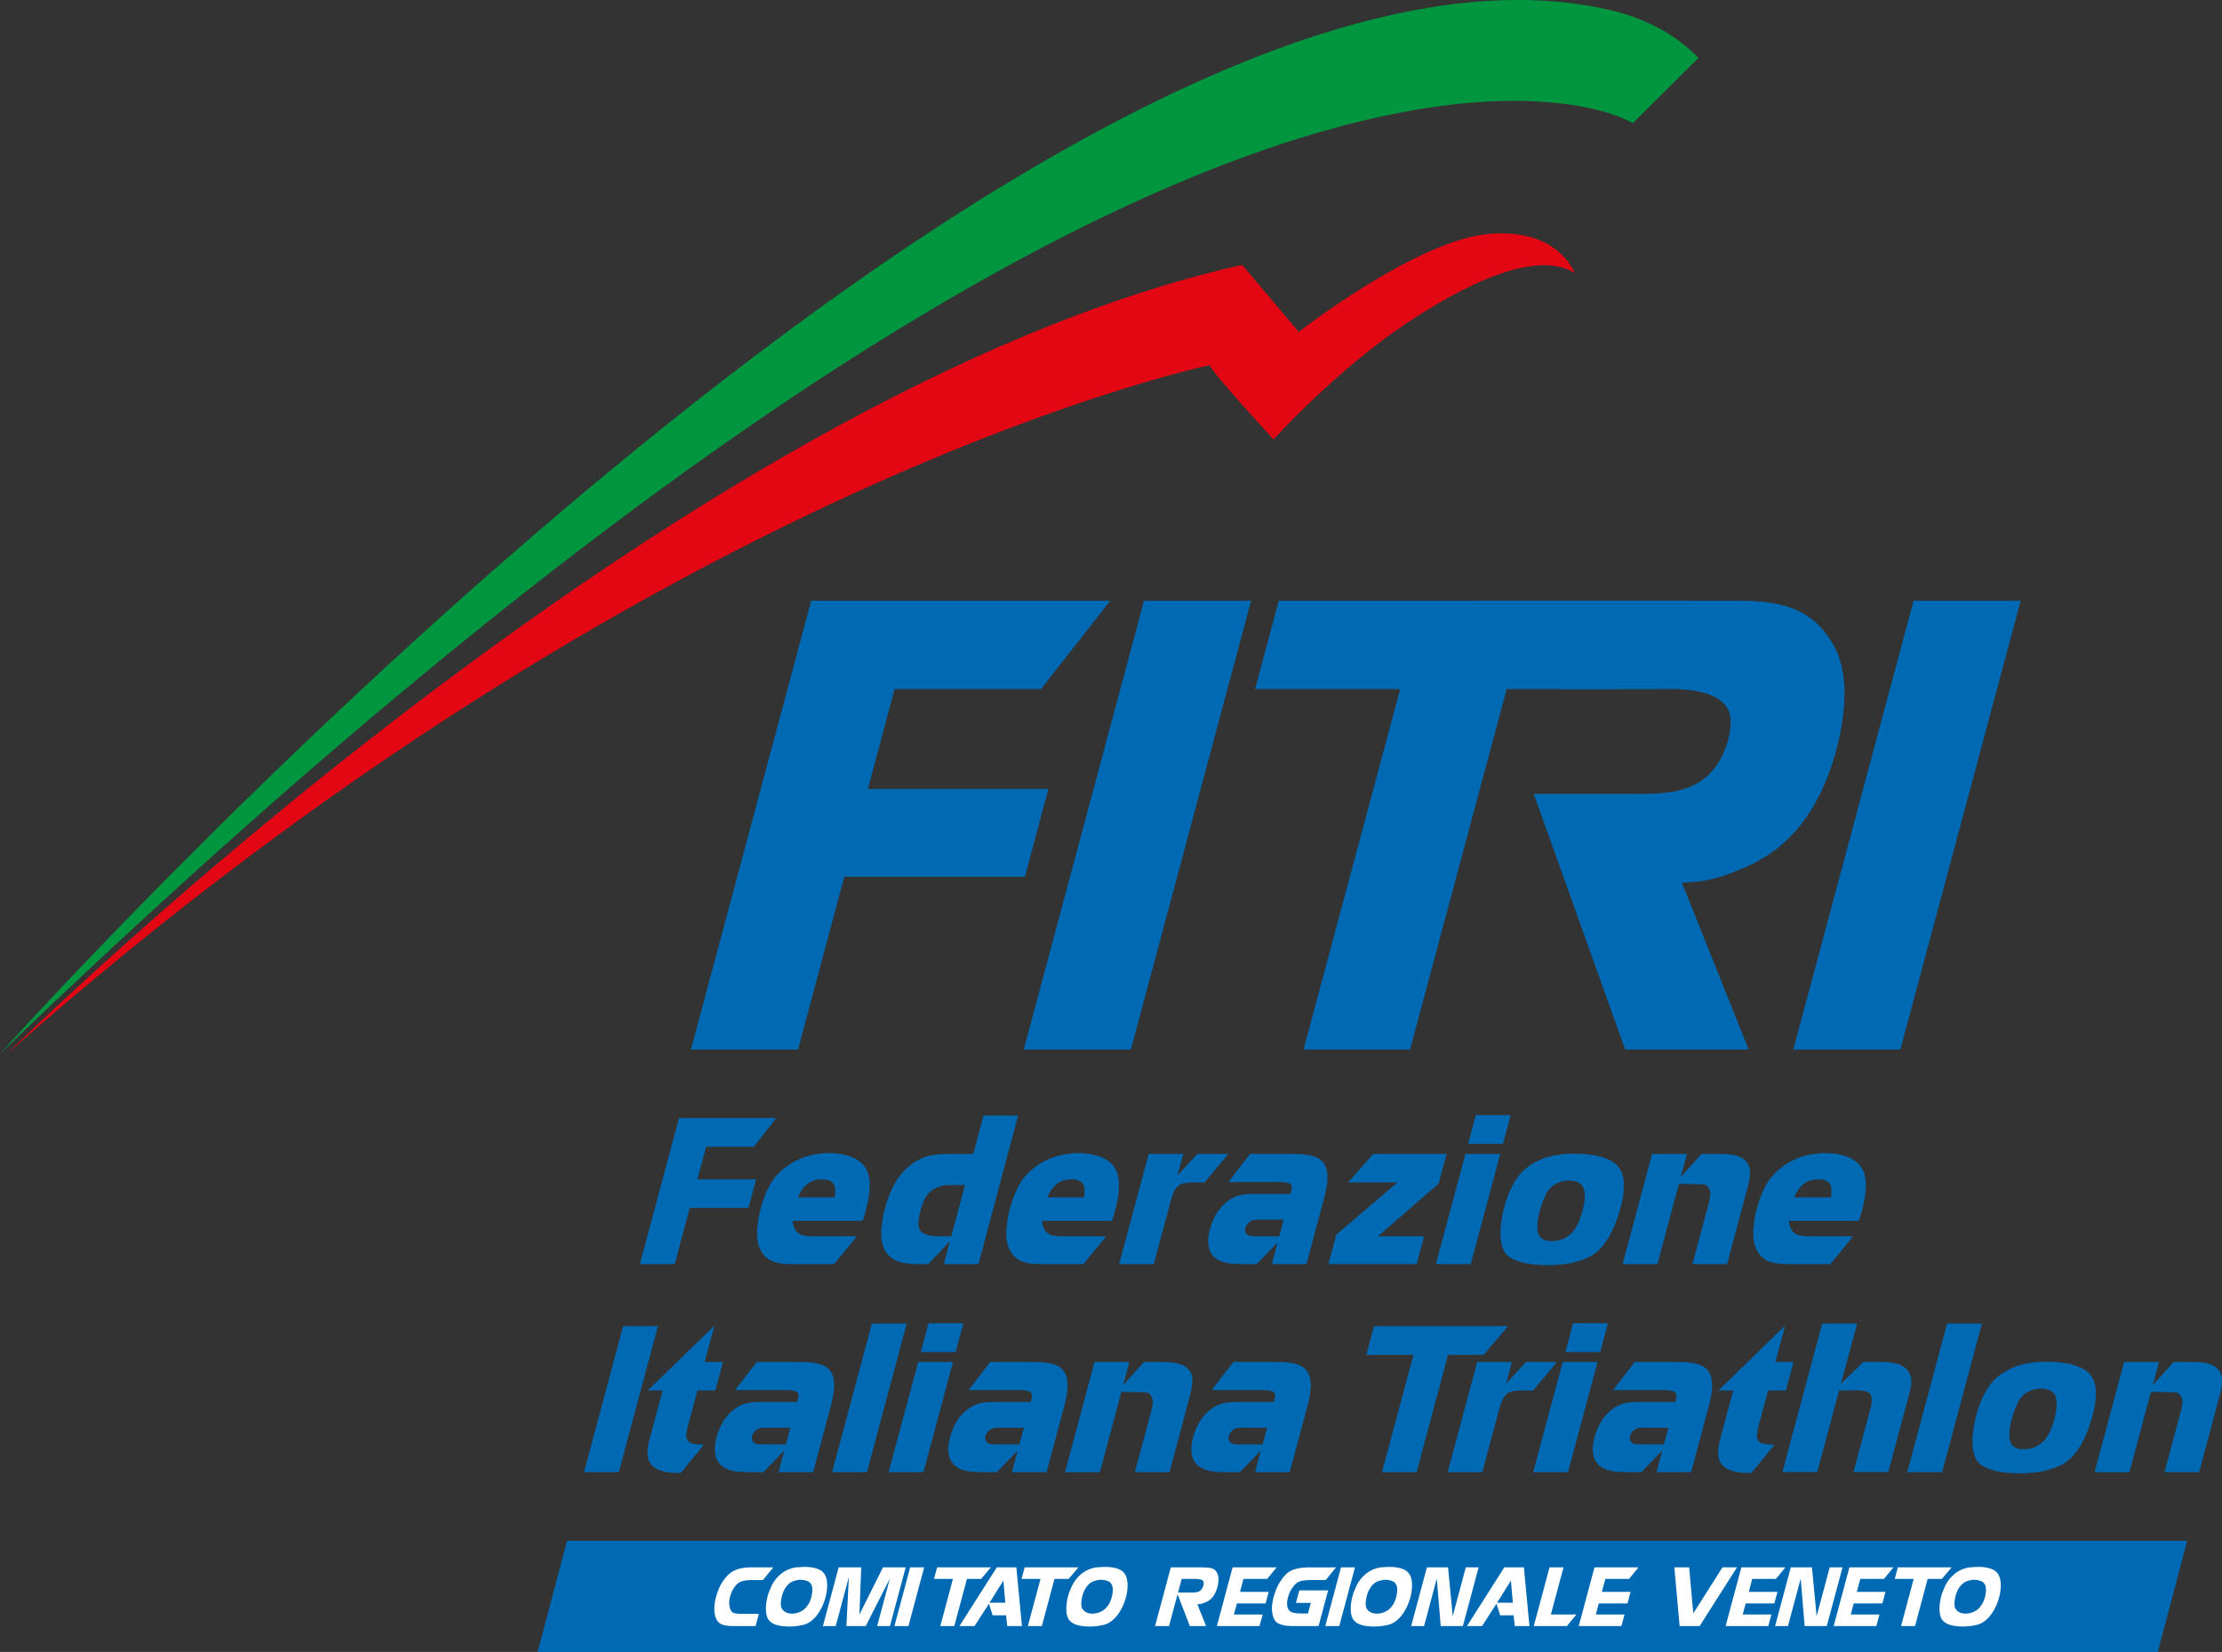 <?xml version="1.0" encoding="utf-8"?>
<!-- Generator: Adobe Illustrator 25.1.0, SVG Export Plug-In . SVG Version: 6.00 Build 0)  -->
<svg version="1.1" id="Layer_1" xmlns="http://www.w3.org/2000/svg" xmlns:xlink="http://www.w3.org/1999/xlink" x="0px" y="0px"
	 viewBox="0 0 327.74 243.7" style="enable-background:new 0 0 327.74 243.7;" xml:space="preserve">
<rect x="0" y="0" width="327.74" height="243.7" fill="#333333" stroke="none"/>
<style type="text/css">
	.st0{fill:#0069B4;}
	.st1{fill:#009640;}
	.st2{fill:#E30613;}
	.st3{enable-background:new    ;}
	.st4{fill:#FFFFFF;}
</style>
<polyline class="st0" points="318.27,243.7 79.3,243.7 83.64,227.29 322.61,227.29 318.27,243.7 "/>
<path class="st1" d="M0,155.46c0,0,155.21-173.51,237.72-153.92c5.33,1.27,9.57,3.73,12.81,6.99l-9.68,9.63
	C240.85,18.16,181.2-18.83,0,155.46"/>
<path class="st2" d="M232.3,40.28c-0.96-2.06-4.08-6.51-12.71-5.77c-10.63,0.91-28.03,14.45-28.03,14.45l-8.34-9.88
	C99.47,57.83,1.09,155.41,1.09,155.41C97.19,70.6,178.43,53.87,178.43,53.88c0.27,0.99,9.42,10.96,9.42,10.96s9.29-10.36,19.98-17.4
	C219.36,39.84,227.7,37.44,232.3,40.28"/>
<polyline class="st0" points="100.15,164.94 114.5,164.94 111.17,169.18 104.15,169.18 102.87,173.98 111.53,173.98 110.4,178.19 
	101.74,178.19 99.52,186.48 94.38,186.48 100.15,164.94 "/>
<path class="st0" d="M127.32,179.87c-0.08,0.2-0.12,0.23-0.12,0.23h-10.3c0.3,2.42,1.78,2.28,3.89,2.28h5.6l-3.35,4.1h-4.93
	c-2.54,0-5.15,0.26-6.19-2.66c-0.83-2.31,0.44-7.56,2.23-9.93c2.1-2.68,5.03-3.58,7.3-3.75c1.71-0.14,5.35,0.09,6.44,2.57
	C128.78,174.64,127.94,177.99,127.32,179.87 M122.51,174.24c-0.57-0.35-1.89-0.29-2.56-0.06c-1.27,0.46-1.94,1.65-2.24,2.46h5.4
	C123.31,175.33,123.2,174.67,122.51,174.24z"/>
<path class="st0" d="M144.32,186.48h-5.11l0.9-3.38l-3.16,3.38h-0.89c-1.74,0-4.93,0.2-5.86-2.8c-0.77-2.51,0.64-7.97,2.64-10.39
	c2.74-3.23,5.38-3.06,8.09-3.06h2.62l1.51-5.66h5.11L144.32,186.48 M139.97,174.81c-1.76,0.09-2.71,0.75-3.33,1.65
	c-0.62,0.92-1.53,3.75-1.02,4.88c0.55,1.18,2.87,1.04,3.53,1.04h1.16l2.02-7.56h-2.36V174.81z"/>
<path class="st0" d="M164.1,179.87c-0.08,0.2-0.12,0.23-0.12,0.23h-10.31c0.3,2.42,1.79,2.28,3.89,2.28h5.6l-3.35,4.1h-4.93
	c-2.54,0-5.15,0.26-6.19-2.66c-0.83-2.31,0.44-7.56,2.23-9.93c2.11-2.68,5.03-3.58,7.3-3.75c1.71-0.14,5.34,0.09,6.44,2.57
	C165.56,174.64,164.72,177.99,164.1,179.87 M159.29,174.24c-0.57-0.35-1.89-0.29-2.55-0.06c-1.28,0.46-1.94,1.65-2.25,2.46h5.4
	C160.09,175.33,159.98,174.67,159.29,174.24z"/>
<path class="st0" d="M174.52,170.23l-0.86,3.2l2.94-3.2h4.56l-3.49,4.21h-0.63c-0.98,0-2.52-0.06-3.1,0.38
	c-0.77,0.61-1,1.36-1.38,2.8l-2.38,8.86h-5.11l4.36-16.25L174.52,170.23"/>
<path class="st0" d="M184.38,170.23h6.06c1.39,0,3.81,0,4.74,1.27c1.18,1.53,0.38,4.3-0.04,5.86l-2.44,9.12h-5.11l0.85-3.17
	l-3.07,3.17h-0.98c-2.25,0-5.29,0.23-6.05-2.28c-0.48-1.64,0.38-4.42,1.61-5.92c1.98-2.34,3.8-2.14,5.97-2.14h4.44
	c0.08-0.29,0.31-1.04,0.07-1.36c-0.39-0.49-1.74-0.4-2.66-0.4h-6.58L184.38,170.23 M185.79,179.92c-0.87,0-1.26,0.06-1.78,0.61
	c-0.35,0.43-0.41,0.98-0.33,1.24c0.14,0.35,0.61,0.64,1.31,0.61h3.69l0.66-2.45h-3.55V179.92z"/>
<polyline class="st0" points="202.54,170.23 213.37,170.23 212.19,174.61 203.24,182.38 210.05,182.38 208.96,186.47 195.94,186.47 
	197.1,182.14 206.12,174.44 198.85,174.44 202.54,170.23 "/>
<path class="st0" d="M217.68,164.51h5.14l-1.14,4.24h-5.14L217.68,164.51 M216.15,170.23h5.14l-4.36,16.25h-5.14L216.15,170.23z"/>
<path class="st0" d="M230.74,170.25c1.12-0.09,6.89-0.4,8.31,2.4c1.3,2.37-0.38,7.56-1.8,9.93c-1.39,2.28-2.66,3.03-5.26,3.69
	c-2.38,0.58-8.16,0.72-9.87-1.3c-1.65-2.02-0.38-6.98,0.43-8.95c0.95-2.25,2.19-3.95,4.94-5.05
	C228.72,170.48,229.8,170.34,230.74,170.25 M227.74,176.83c-0.55,1.18-1.61,4.62-0.5,5.74c0.68,0.69,2.15,0.61,3.14,0.26
	c1.5-0.55,2.06-1.65,2.55-2.74c0.46-1.18,1.43-4.27,0.28-5.37c-0.71-0.69-2.3-0.66-3.11-0.35
	C228.73,174.87,228.18,175.71,227.74,176.83z"/>
<path class="st0" d="M243.68,170.23h5.14l-0.91,3.4l3.08-3.4h1.93c1.21,0.03,3.74-0.17,4.77,1.27c0.87,1.27,0.29,2.89-0.36,5.34
	l-2.59,9.64h-5.11l2.2-8.2c0.39-1.44,0.83-2.69-0.2-3.46c-0.22-0.14-2.09-0.17-3.99-0.17l-3.17,11.83h-5.14L243.68,170.23"/>
<path class="st0" d="M274.26,179.87c-0.08,0.2-0.12,0.23-0.12,0.23h-10.3c0.3,2.42,1.79,2.28,3.89,2.28h5.6l-3.35,4.1h-4.94
	c-2.54,0-5.15,0.26-6.18-2.66c-0.83-2.31,0.43-7.56,2.23-9.93c2.1-2.68,5.03-3.58,7.29-3.75c1.72-0.14,5.35,0.09,6.44,2.57
	C275.72,174.64,274.88,177.99,274.26,179.87 M269.45,174.24c-0.57-0.35-1.88-0.29-2.55-0.06c-1.28,0.46-1.94,1.65-2.24,2.46h5.4
	C270.25,175.33,270.14,174.67,269.45,174.24z"/>
<polyline class="st0" points="97.04,195.64 91.28,217.17 86.14,217.17 91.91,195.64 97.04,195.64 "/>
<path class="st0" d="M105.38,195.55l-1.44,5.37h2.69l-1.13,4.21h-2.63l-1.04,3.87c-0.6,2.25-0.93,3.17-0.14,3.78
	c0.46,0.32,1.33,0.29,2.12,0.35l-3.39,4.16c-1.34,0.03-3.54-0.06-4.44-1.33c-0.96-1.27-0.26-3.35,0.18-4.97l1.57-5.86h-2.19
	L105.38,195.55"/>
<path class="st0" d="M111.62,200.92h6.06c1.39,0,3.81,0,4.74,1.27c1.18,1.53,0.38,4.3-0.04,5.86l-2.44,9.12h-5.11l0.85-3.18
	l-3.07,3.18h-0.98c-2.25,0-5.29,0.23-6.06-2.28c-0.48-1.64,0.38-4.42,1.61-5.92c1.98-2.34,3.81-2.14,5.97-2.14h4.45
	c0.08-0.29,0.31-1.04,0.07-1.35c-0.39-0.49-1.74-0.41-2.66-0.41h-6.58L111.62,200.92 M113.03,210.62c-0.87,0-1.26,0.05-1.78,0.61
	c-0.35,0.43-0.41,0.98-0.33,1.24c0.13,0.35,0.61,0.64,1.31,0.61h3.69l0.65-2.45h-3.54V210.62z"/>
<polyline class="st0" points="133.74,195.26 127.87,217.17 122.74,217.17 128.6,195.26 133.74,195.26 "/>
<path class="st0" d="M136.96,195.21h5.14l-1.14,4.24h-5.14L136.96,195.21 M135.43,200.92h5.14l-4.36,16.25h-5.14L135.43,200.92z"/>
<path class="st0" d="M146.05,200.92h6.06c1.39,0,3.81,0,4.74,1.27c1.18,1.53,0.38,4.3-0.04,5.86l-2.44,9.12h-5.11l0.85-3.18
	l-3.07,3.18h-0.98c-2.25,0-5.29,0.23-6.06-2.28c-0.48-1.64,0.38-4.42,1.62-5.92c1.98-2.34,3.8-2.14,5.97-2.14h4.45
	c0.08-0.29,0.31-1.04,0.07-1.35c-0.39-0.49-1.74-0.41-2.66-0.41h-6.58L146.05,200.92 M147.46,210.62c-0.87,0-1.26,0.05-1.78,0.61
	c-0.35,0.43-0.41,0.98-0.33,1.24c0.14,0.35,0.61,0.64,1.31,0.61h3.7l0.66-2.45h-3.56V210.62z"/>
<path class="st0" d="M161.43,200.92h5.14l-0.91,3.41l3.08-3.41h1.93c1.2,0.03,3.74-0.17,4.77,1.27c0.87,1.27,0.29,2.89-0.36,5.34
	l-2.58,9.64h-5.11l2.2-8.2c0.39-1.44,0.83-2.68-0.2-3.46c-0.22-0.14-2.09-0.17-3.99-0.17l-3.17,11.84h-5.14L161.43,200.92"/>
<path class="st0" d="M181.92,200.92h6.06c1.39,0,3.81,0,4.74,1.27c1.18,1.53,0.38,4.3-0.04,5.86l-2.45,9.12h-5.11l0.85-3.18
	l-3.07,3.18h-0.98c-2.25,0-5.29,0.23-6.06-2.28c-0.48-1.64,0.38-4.42,1.62-5.92c1.98-2.34,3.8-2.14,5.97-2.14h4.44
	c0.08-0.29,0.31-1.04,0.07-1.35c-0.39-0.49-1.74-0.41-2.66-0.41h-6.58L181.92,200.92 M183.34,210.62c-0.87,0-1.26,0.05-1.78,0.61
	c-0.35,0.43-0.41,0.98-0.33,1.24c0.14,0.35,0.61,0.64,1.31,0.61h3.7l0.66-2.45h-3.56V210.62z"/>
<polyline class="st0" points="202.66,195.64 222.43,195.64 218.81,199.88 213.58,199.88 208.95,217.17 203.85,217.17 208.48,199.88 
	201.52,199.88 202.66,195.64 "/>
<path class="st0" d="M223,200.92l-0.86,3.2l2.94-3.2h4.56l-3.5,4.21h-0.64c-0.98,0-2.52-0.06-3.1,0.38c-0.77,0.61-1,1.36-1.39,2.8
	l-2.37,8.86h-5.11l4.35-16.25L223,200.92"/>
<path class="st0" d="M232.03,195.21h5.14l-1.14,4.24h-5.14L232.03,195.21 M230.5,200.92h5.14l-4.36,16.25h-5.14L230.5,200.92z"/>
<path class="st0" d="M241.12,200.92h6.06c1.39,0,3.81,0,4.74,1.27c1.18,1.53,0.38,4.3-0.04,5.86l-2.44,9.12h-5.11l0.85-3.18
	l-3.07,3.18h-0.98c-2.25,0-5.29,0.23-6.06-2.28c-0.49-1.64,0.38-4.42,1.61-5.92c1.98-2.34,3.8-2.14,5.97-2.14h4.45
	c0.08-0.29,0.31-1.04,0.07-1.35c-0.39-0.49-1.74-0.41-2.66-0.41h-6.58L241.12,200.92 M242.53,210.62c-0.87,0-1.26,0.05-1.78,0.61
	c-0.35,0.43-0.41,0.98-0.33,1.24c0.14,0.35,0.61,0.64,1.31,0.61h3.69l0.66-2.45h-3.55V210.62z"/>
<path class="st0" d="M263.31,195.55l-1.44,5.37h2.68l-1.13,4.21h-2.63l-1.04,3.87c-0.61,2.25-0.94,3.17-0.15,3.78
	c0.47,0.32,1.33,0.29,2.13,0.35l-3.39,4.16c-1.33,0.03-3.54-0.06-4.44-1.33c-0.96-1.27-0.26-3.35,0.18-4.97l1.57-5.86h-2.19
	L263.31,195.55"/>
<path class="st0" d="M273.92,195.26l-2.38,8.86l3.31-3.21h1.99c1.3,0,3.53-0.03,4.52,1.24c1.01,1.3,0.43,2.83-0.12,4.85l-2.72,10.16
	h-5.14l2.19-8.17c0.34-1.27,0.8-2.54,0.28-3.32c-0.54-0.66-1.62-0.55-3.52-0.55h-1.07l-3.22,12.04h-5.14l5.87-21.91h5.15"/>
<polyline class="st0" points="292.33,195.26 286.46,217.17 281.32,217.17 287.19,195.26 292.33,195.26 "/>
<path class="st0" d="M300.36,200.95c1.12-0.09,6.89-0.41,8.31,2.39c1.3,2.37-0.38,7.56-1.8,9.93c-1.39,2.28-2.66,3.03-5.26,3.7
	c-2.38,0.58-8.16,0.72-9.87-1.3c-1.65-2.02-0.38-6.99,0.44-8.95c0.95-2.25,2.18-3.95,4.93-5.05
	C298.34,201.18,299.41,201.04,300.36,200.95 M297.36,207.53c-0.55,1.18-1.61,4.62-0.5,5.74c0.68,0.69,2.15,0.61,3.13,0.26
	c1.5-0.55,2.06-1.65,2.55-2.74c0.46-1.18,1.43-4.27,0.28-5.37c-0.71-0.69-2.3-0.66-3.11-0.35
	C298.34,205.57,297.8,206.41,297.36,207.53z"/>
<path class="st0" d="M313.3,200.92h5.14l-0.91,3.41l3.08-3.41h1.93c1.21,0.03,3.74-0.17,4.77,1.27c0.87,1.27,0.29,2.89-0.36,5.34
	l-2.58,9.64h-5.11l2.2-8.2c0.39-1.44,0.83-2.68-0.2-3.46c-0.22-0.14-2.09-0.17-4-0.17l-3.17,11.84h-5.14L313.3,200.92"/>
<polyline class="st0" points="119.65,88.61 163.77,88.61 153.53,101.66 131.95,101.66 128.01,116.39 154.64,116.39 151.17,129.35 
	124.53,129.35 117.71,154.83 101.91,154.83 119.65,88.61 "/>
<polyline class="st0" points="184.54,88.61 166.8,154.83 151,154.83 168.74,88.61 184.54,88.61 "/>
<polyline class="st0" points="188.62,88.61 249.42,88.61 238.29,101.66 222.23,101.66 207.98,154.83 192.27,154.83 206.52,101.66 
	185.12,101.66 188.62,88.61 "/>
<polyline class="st0" points="298.05,88.61 280.3,154.83 264.51,154.83 282.25,88.61 298.05,88.61 "/>
<path class="st0" d="M218.06,88.61h35.59c6.48,0,13.23-0.36,17.03,7.01c3.09,6.04,0.39,16.42-2.39,21.84
	c-2.58,4.97-6.04,8.61-11.89,10.92c-3.8,1.6-5.87,1.69-8.31,1.86l9.83,24.59h-18.21l-13.49-37.72h13.31c4.71,0,9.85,0.36,13.09-3.46
	c2.04-2.31,3.04-6.39,2.5-8.34c-1.19-4.17-8.61-3.64-11.1-3.64h-13.67"/>
<g class="st3">
	<path class="st4" d="M114.057,231.22l-1.523,1.879h-1.392h-0.382c-0.51,0-0.946,0.055-1.309,0.168
		c-0.362,0.111-0.665,0.312-0.907,0.598c-0.244,0.287-0.429,0.564-0.554,0.83c-0.125,0.269-0.226,0.541-0.301,0.82
		c-0.083,0.31-0.13,0.594-0.142,0.854c-0.011,0.26,0.031,0.562,0.128,0.906c0.098,0.345,0.271,0.565,0.524,0.662
		s0.71,0.146,1.375,0.146h2.354l-0.481,1.796h-3.292c-0.781,0-1.373-0.092-1.774-0.277c-0.402-0.187-0.68-0.521-0.832-1.004
		c-0.153-0.484-0.216-0.978-0.188-1.48c0.026-0.502,0.11-1.021,0.253-1.555c0.143-0.535,0.329-1.037,0.556-1.51
		c0.226-0.472,0.551-0.957,0.975-1.457c0.424-0.498,0.936-0.852,1.537-1.062c0.601-0.208,1.272-0.313,2.014-0.313H114.057z"/>
	<path class="st4" d="M117.808,231.197c0.056-0.008,0.196-0.018,0.419-0.028c0.224-0.013,0.401-0.018,0.532-0.018
		c0.657,0,1.256,0.093,1.797,0.278c0.542,0.186,0.92,0.488,1.136,0.91c0.215,0.42,0.321,0.928,0.317,1.519
		c-0.003,0.591-0.087,1.191-0.25,1.802c-0.195,0.727-0.47,1.385-0.826,1.977c-0.355,0.591-0.741,1.057-1.156,1.396
		s-0.825,0.559-1.23,0.655c-0.404,0.097-0.78,0.164-1.126,0.203c-0.346,0.038-0.674,0.058-0.983,0.058
		c-0.665,0-1.258-0.066-1.778-0.197c-0.521-0.131-0.929-0.365-1.221-0.701c-0.292-0.336-0.448-0.844-0.467-1.523
		c-0.018-0.681,0.068-1.376,0.258-2.088c0.045-0.169,0.086-0.305,0.12-0.404c0.035-0.102,0.166-0.42,0.395-0.957
		s0.573-1.041,1.032-1.514c0.458-0.471,0.961-0.816,1.506-1.036C116.828,231.307,117.336,231.197,117.808,231.197z M115.356,235.37
		c-0.137,0.51-0.199,0.963-0.186,1.361c0.014,0.398,0.171,0.717,0.475,0.957c0.302,0.239,0.697,0.359,1.184,0.359
		c0.355,0,0.726-0.078,1.111-0.232s0.707-0.387,0.964-0.695c0.256-0.31,0.433-0.588,0.53-0.835c0.097-0.247,0.157-0.403,0.178-0.47
		c0.021-0.064,0.04-0.125,0.054-0.18c0.114-0.425,0.164-0.832,0.153-1.223c-0.011-0.39-0.131-0.705-0.361-0.944
		c-0.143-0.132-0.344-0.233-0.607-0.308c-0.263-0.072-0.529-0.109-0.799-0.109c-0.271,0-0.601,0.062-0.989,0.186
		c-0.389,0.123-0.735,0.379-1.039,0.764C115.72,234.388,115.497,234.845,115.356,235.37z"/>
	<path class="st4" d="M123.701,231.22h3.327l-0.264,6.955l3.475-6.955h3.35l-2.32,8.658h-1.89l1.879-7.012l-3.56,7.012h-2.852
		l0.358-7.221l-1.935,7.221h-1.89L123.701,231.22z"/>
	<path class="st4" d="M136.312,231.22l-2.32,8.658h-2.063l2.32-8.658H136.312z"/>
</g>
<g class="st3">
	<path class="st4" d="M138.221,231.22h7.939l-1.449,1.703h-2.09l-1.863,6.955h-2.063l1.863-6.955h-2.793L138.221,231.22z"/>
</g>
<g class="st3">
	<path class="st4" d="M149.912,231.22l0.821,8.658h-2.168l-0.169-1.576h-1.982l-0.548-1.715l-2.122,3.291h-2.226l5.507-8.658
		H149.912z M145.952,236.437h2.33l-0.286-3.258L145.952,236.437z"/>
</g>
<g class="st3">
	<path class="st4" d="M151.135,231.22h7.939l-1.449,1.703h-2.09l-1.863,6.955h-2.063l1.863-6.955h-2.793L151.135,231.22z"/>
</g>
<g class="st3">
	<path class="st4" d="M162.119,231.197c0.056-0.008,0.195-0.018,0.419-0.028c0.224-0.013,0.401-0.018,0.532-0.018
		c0.656,0,1.256,0.093,1.797,0.278c0.542,0.186,0.92,0.488,1.137,0.91c0.215,0.42,0.32,0.928,0.316,1.519
		c-0.003,0.591-0.087,1.191-0.25,1.802c-0.195,0.727-0.471,1.385-0.826,1.977c-0.355,0.591-0.741,1.057-1.156,1.396
		s-0.825,0.559-1.23,0.655c-0.404,0.097-0.78,0.164-1.127,0.203c-0.346,0.038-0.674,0.058-0.982,0.058
		c-0.665,0-1.258-0.066-1.778-0.197c-0.521-0.131-0.929-0.365-1.221-0.701s-0.448-0.844-0.468-1.523
		c-0.018-0.681,0.068-1.376,0.259-2.088c0.046-0.169,0.086-0.305,0.12-0.404c0.035-0.102,0.166-0.42,0.395-0.957
		c0.229-0.537,0.573-1.041,1.032-1.514c0.458-0.471,0.961-0.816,1.506-1.036C161.14,231.307,161.647,231.197,162.119,231.197z
		 M159.668,235.37c-0.137,0.51-0.199,0.963-0.186,1.361s0.172,0.717,0.475,0.957c0.302,0.239,0.697,0.359,1.184,0.359
		c0.355,0,0.727-0.078,1.111-0.232s0.707-0.387,0.964-0.695c0.257-0.31,0.433-0.588,0.53-0.835s0.156-0.403,0.178-0.47
		c0.021-0.064,0.04-0.125,0.055-0.18c0.113-0.425,0.164-0.832,0.152-1.223c-0.011-0.39-0.131-0.705-0.361-0.944
		c-0.143-0.132-0.344-0.233-0.606-0.308c-0.263-0.072-0.529-0.109-0.799-0.109c-0.271,0-0.601,0.062-0.989,0.186
		c-0.389,0.123-0.735,0.379-1.039,0.764C160.031,234.388,159.809,234.845,159.668,235.37z"/>
</g>
<g class="st3">
	<path class="st4" d="M172.691,231.22h4.648c0.602,0,1.069,0.047,1.399,0.14c0.331,0.093,0.581,0.304,0.752,0.632
		c0.171,0.33,0.251,0.676,0.243,1.04c-0.009,0.362-0.06,0.72-0.152,1.067c-0.09,0.332-0.212,0.652-0.367,0.957
		c-0.155,0.307-0.353,0.573-0.592,0.801c-0.238,0.229-0.509,0.402-0.812,0.522s-0.536,0.198-0.7,0.233
		c-0.163,0.033-0.33,0.051-0.5,0.051l1.283,3.215h-2.399l-1.803-4.693l-1.258,4.693h-2.063L172.691,231.22z M173.758,234.941h1.738
		h0.244c0.355,0,0.645-0.025,0.871-0.074c0.227-0.051,0.416-0.166,0.569-0.349c0.153-0.181,0.26-0.389,0.322-0.62
		c0.058-0.217,0.062-0.401,0.017-0.557c-0.049-0.154-0.184-0.263-0.406-0.324c-0.223-0.062-0.489-0.094-0.799-0.094h-0.231h-1.785
		L173.758,234.941z"/>
</g>
<g class="st3">
	<path class="st4" d="M181.805,231.22h6.492l-1.384,1.703h-3.501l-0.513,1.914h4.23l-0.456,1.703h-4.23l-0.438,1.635h4.23
		l-0.456,1.703h-6.294L181.805,231.22z"/>
</g>
<g class="st3">
	<path class="st4" d="M197.061,231.22l-1.51,1.866h-2.109c-0.633,0-1.148,0.049-1.545,0.146c-0.397,0.097-0.731,0.312-1.002,0.645
		c-0.271,0.333-0.471,0.631-0.6,0.895c-0.128,0.264-0.232,0.546-0.314,0.849c-0.17,0.636-0.189,1.143-0.06,1.521
		c0.131,0.38,0.356,0.622,0.681,0.727c0.323,0.104,0.76,0.157,1.309,0.157h1.009l0.419-1.565h-2.19l0.494-1.843h4.253l-1.41,5.262
		h-3.79c-0.765,0-1.396-0.09-1.892-0.272c-0.495-0.183-0.826-0.521-0.989-1.021c-0.164-0.499-0.233-0.992-0.206-1.479
		c0.025-0.487,0.113-1.01,0.263-1.567c0.146-0.541,0.335-1.054,0.569-1.537c0.232-0.483,0.56-0.981,0.979-1.491
		c0.419-0.511,0.941-0.854,1.567-1.027c0.627-0.175,1.329-0.262,2.11-0.262H197.061z"/>
</g>
<g class="st3">
	<path class="st4" d="M199.859,231.22l-2.32,8.658h-2.063l2.319-8.658H199.859z"/>
	<path class="st4" d="M204.072,231.197c0.056-0.008,0.195-0.018,0.419-0.028c0.224-0.013,0.401-0.018,0.532-0.018
		c0.656,0,1.256,0.093,1.797,0.278c0.542,0.186,0.92,0.488,1.137,0.91c0.215,0.42,0.32,0.928,0.316,1.519
		c-0.003,0.591-0.087,1.191-0.25,1.802c-0.195,0.727-0.471,1.385-0.826,1.977c-0.355,0.591-0.741,1.057-1.156,1.396
		s-0.825,0.559-1.23,0.655c-0.404,0.097-0.78,0.164-1.127,0.203c-0.346,0.038-0.674,0.058-0.982,0.058
		c-0.665,0-1.258-0.066-1.778-0.197c-0.521-0.131-0.929-0.365-1.221-0.701s-0.448-0.844-0.468-1.523
		c-0.018-0.681,0.068-1.376,0.259-2.088c0.046-0.169,0.086-0.305,0.12-0.404c0.035-0.102,0.166-0.42,0.395-0.957
		c0.229-0.537,0.573-1.041,1.032-1.514c0.458-0.471,0.961-0.816,1.506-1.036C203.093,231.307,203.601,231.197,204.072,231.197z
		 M201.621,235.37c-0.137,0.51-0.199,0.963-0.186,1.361s0.172,0.717,0.475,0.957c0.302,0.239,0.697,0.359,1.184,0.359
		c0.355,0,0.727-0.078,1.111-0.232s0.707-0.387,0.964-0.695c0.257-0.31,0.433-0.588,0.53-0.835s0.156-0.403,0.178-0.47
		c0.021-0.064,0.04-0.125,0.055-0.18c0.113-0.425,0.164-0.832,0.152-1.223c-0.011-0.39-0.131-0.705-0.361-0.944
		c-0.143-0.132-0.344-0.233-0.606-0.308c-0.263-0.072-0.529-0.109-0.799-0.109c-0.271,0-0.601,0.062-0.989,0.186
		c-0.389,0.123-0.735,0.379-1.039,0.764C201.984,234.388,201.762,234.845,201.621,235.37z"/>
</g>
<g class="st3">
	<path class="st4" d="M213.584,231.22l0.689,7.198l1.93-7.198h1.889l-2.319,8.658h-3.269l-0.581-7l-1.876,7h-1.901l2.319-8.658
		H213.584z"/>
</g>
<g class="st3">
	<path class="st4" d="M224.77,231.22l0.821,8.658h-2.168l-0.169-1.576h-1.982l-0.548-1.715l-2.122,3.291h-2.226l5.507-8.658H224.77z
		 M220.81,236.437h2.33l-0.286-3.258L220.81,236.437z"/>
</g>
<g class="st3">
	<path class="st4" d="M230.615,231.22l-1.864,6.955h3.767l-1.406,1.703h-4.88l2.319-8.658H230.615z"/>
</g>
<g class="st3">
	<path class="st4" d="M235.182,231.22h6.49l-1.383,1.703h-3.501l-0.513,1.914h4.23l-0.456,1.703h-4.23l-0.438,1.635h4.23
		l-0.456,1.703h-6.294L235.182,231.22z"/>
</g>
<g class="st3">
</g>
<g class="st3">
	<path class="st4" d="M246.963,231.22h2.18l0.614,6.793l4.3-6.793h2.145l-5.508,8.658h-2.955L246.963,231.22z"/>
</g>
<g class="st3">
	<path class="st4" d="M256.846,231.22h6.492l-1.384,1.703h-3.501l-0.513,1.914h4.23l-0.456,1.703h-4.23l-0.438,1.635h4.23
		l-0.456,1.703h-6.294L256.846,231.22z"/>
</g>
<g class="st3">
	<path class="st4" d="M267.26,231.22l0.689,7.198l1.93-7.198h1.889l-2.319,8.658h-3.269l-0.581-7l-1.876,7h-1.901l2.319-8.658
		H267.26z"/>
</g>
<g class="st3">
	<path class="st4" d="M272.783,231.22h6.492l-1.384,1.703h-3.501l-0.513,1.914h4.23l-0.456,1.703h-4.23l-0.438,1.635h4.23
		l-0.456,1.703h-6.294L272.783,231.22z"/>
</g>
<g class="st3">
	<path class="st4" d="M279.928,231.22h7.939l-1.449,1.703h-2.09l-1.863,6.955h-2.063l1.863-6.955h-2.793L279.928,231.22z"/>
</g>
<g class="st3">
	<path class="st4" d="M290.912,231.197c0.056-0.008,0.195-0.018,0.419-0.028c0.224-0.013,0.401-0.018,0.532-0.018
		c0.656,0,1.256,0.093,1.797,0.278c0.542,0.186,0.92,0.488,1.137,0.91c0.215,0.42,0.32,0.928,0.316,1.519
		c-0.003,0.591-0.087,1.191-0.25,1.802c-0.195,0.727-0.471,1.385-0.826,1.977c-0.355,0.591-0.741,1.057-1.156,1.396
		s-0.825,0.559-1.23,0.655c-0.404,0.097-0.78,0.164-1.127,0.203c-0.346,0.038-0.674,0.058-0.982,0.058
		c-0.665,0-1.258-0.066-1.778-0.197c-0.521-0.131-0.929-0.365-1.221-0.701s-0.448-0.844-0.468-1.523
		c-0.018-0.681,0.068-1.376,0.259-2.088c0.046-0.169,0.086-0.305,0.12-0.404c0.035-0.102,0.166-0.42,0.395-0.957
		c0.229-0.537,0.573-1.041,1.032-1.514c0.458-0.471,0.961-0.816,1.506-1.036C289.933,231.307,290.44,231.197,290.912,231.197z
		 M288.461,235.37c-0.137,0.51-0.199,0.963-0.186,1.361s0.172,0.717,0.475,0.957c0.302,0.239,0.697,0.359,1.184,0.359
		c0.355,0,0.727-0.078,1.111-0.232s0.707-0.387,0.964-0.695c0.257-0.31,0.433-0.588,0.53-0.835s0.156-0.403,0.178-0.47
		c0.021-0.064,0.04-0.125,0.055-0.18c0.113-0.425,0.164-0.832,0.152-1.223c-0.011-0.39-0.131-0.705-0.361-0.944
		c-0.143-0.132-0.344-0.233-0.606-0.308c-0.263-0.072-0.529-0.109-0.799-0.109c-0.271,0-0.601,0.062-0.989,0.186
		c-0.389,0.123-0.735,0.379-1.039,0.764C288.824,234.388,288.602,234.845,288.461,235.37z"/>
</g>
</svg>
